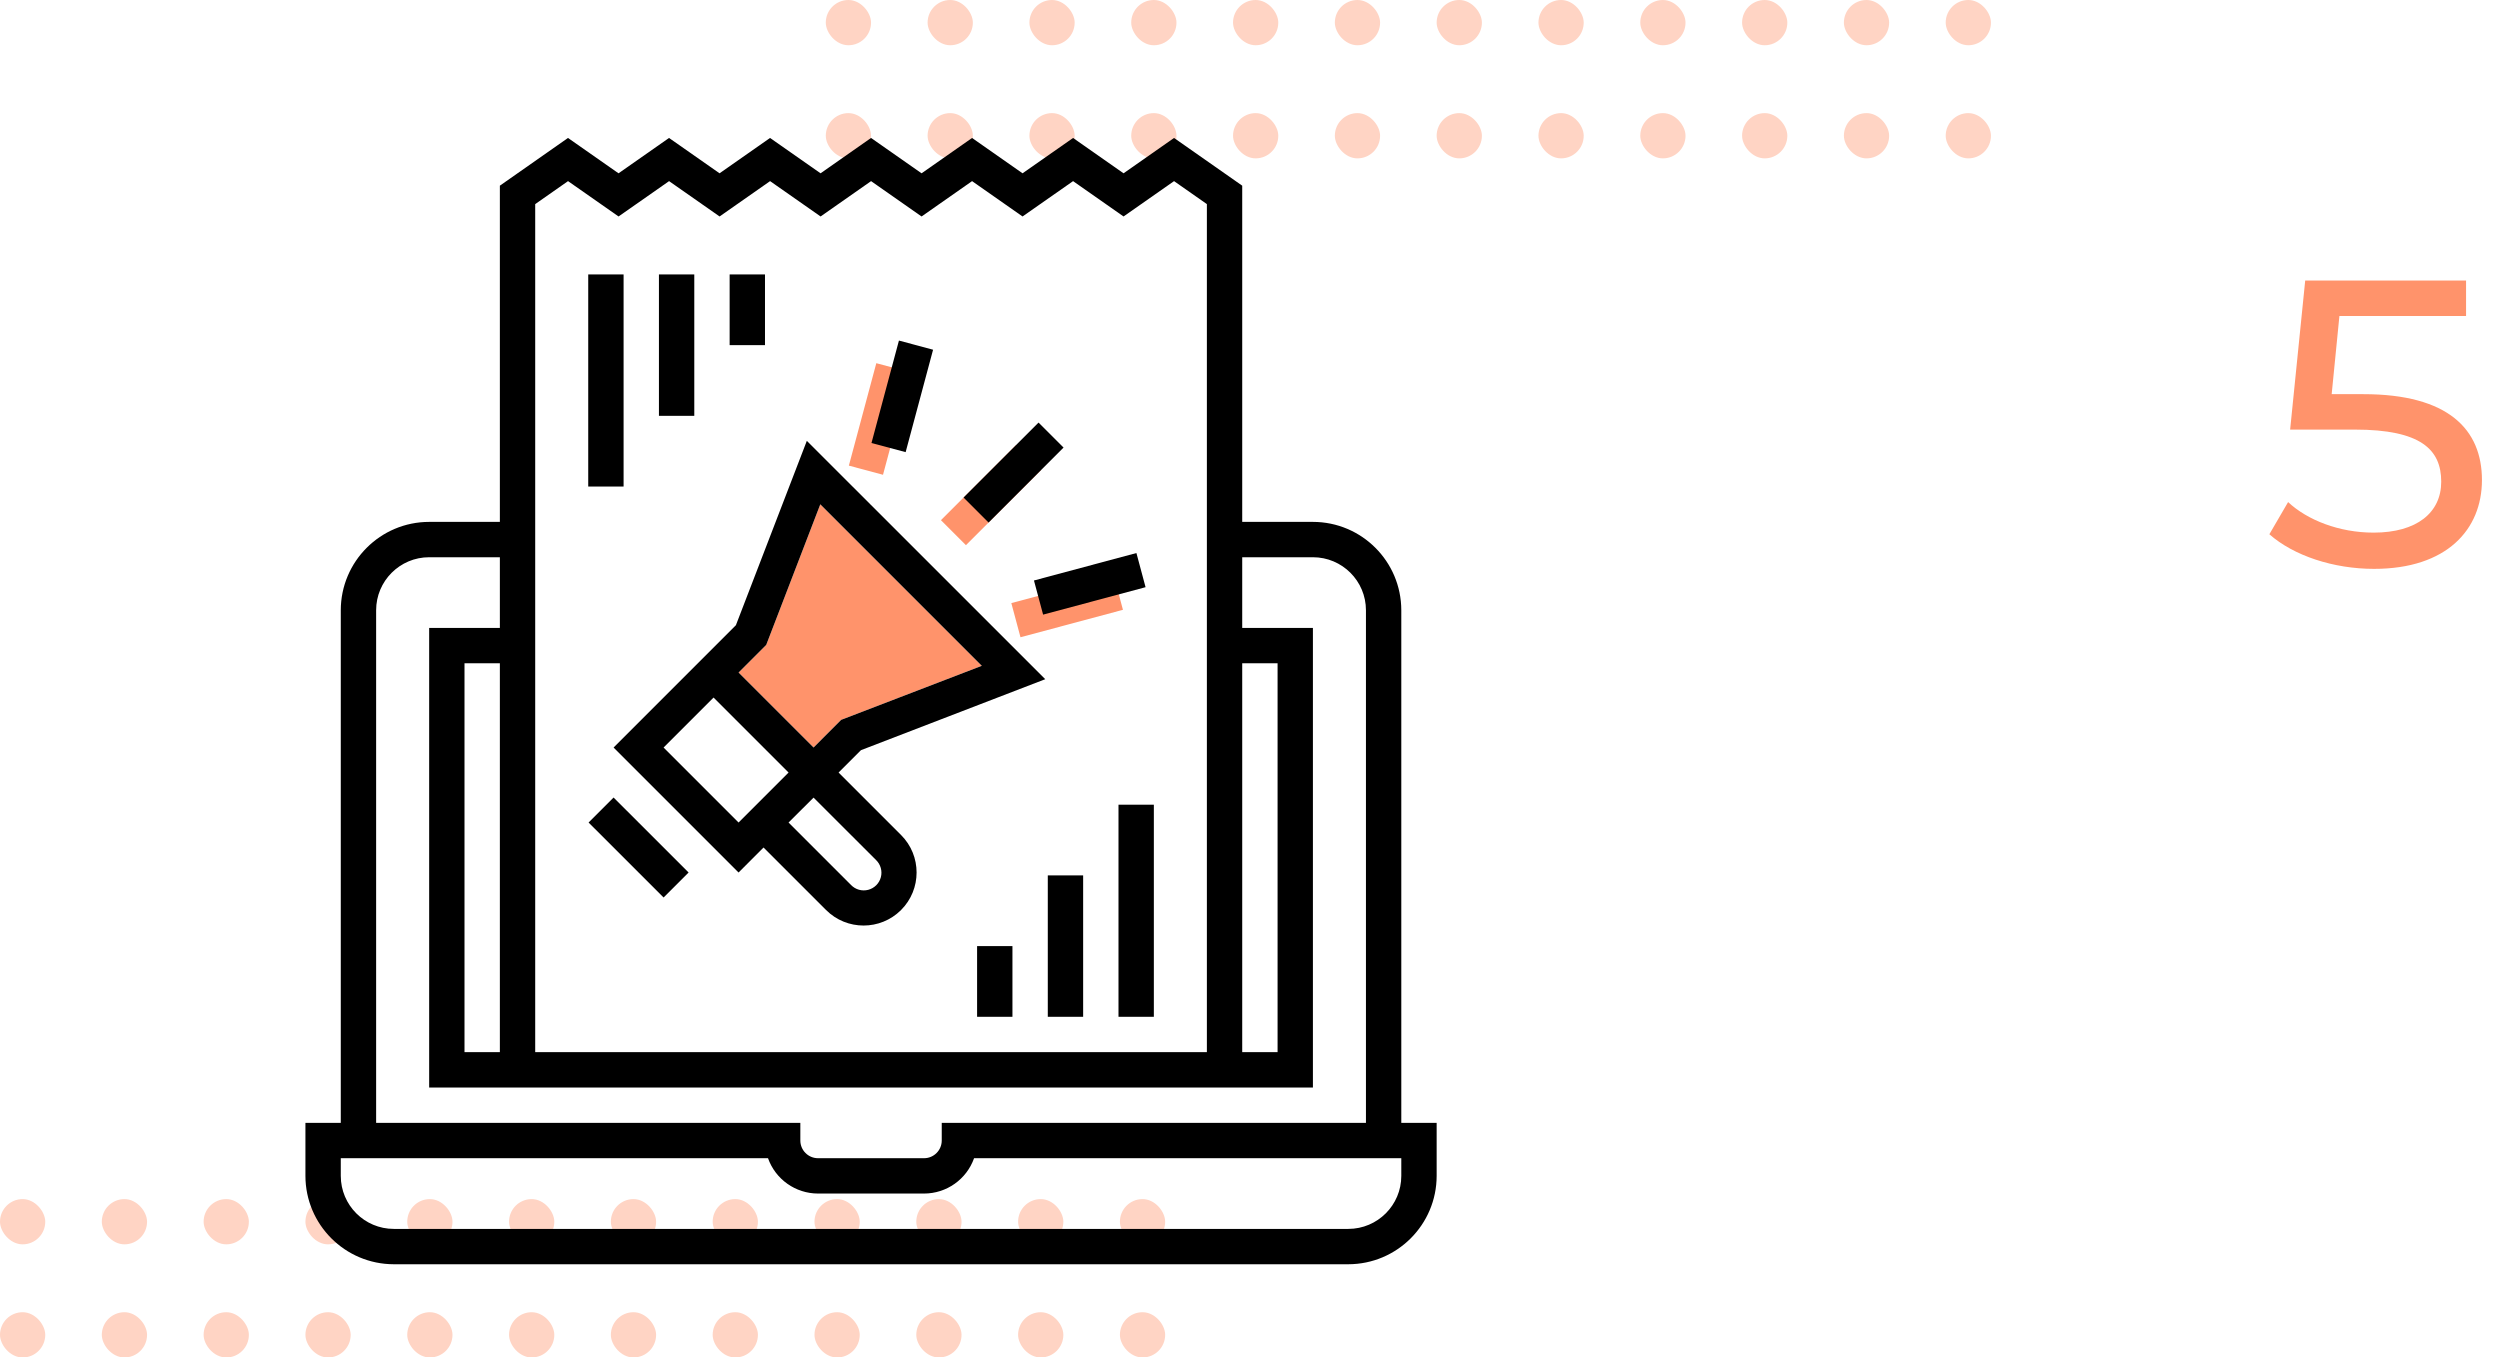 <svg width="221" height="120" viewBox="0 0 221 120" fill="none" xmlns="http://www.w3.org/2000/svg">
<path d="M208.928 34.844H206.12L206.804 27.932H218V24.8H203.78L202.448 37.976H208.172C214.004 37.976 215.804 39.74 215.804 42.584C215.804 45.32 213.644 47.084 209.828 47.084C206.768 47.084 203.96 45.968 202.268 44.384L200.612 47.228C202.772 49.136 206.3 50.288 209.864 50.288C216.308 50.288 219.404 46.796 219.404 42.44C219.404 37.976 216.452 34.844 208.928 34.844Z" fill="#FF936B"/>
<g opacity="0.4">
<rect x="73" y="10" width="4" height="4" rx="2" fill="#FF936B"/>
<rect x="82" y="10" width="4" height="4" rx="2" fill="#FF936B"/>
<rect x="91" y="10" width="4" height="4" rx="2" fill="#FF936B"/>
<rect x="100" y="10" width="4" height="4" rx="2" fill="#FF936B"/>
<rect x="109" y="10" width="4" height="4" rx="2" fill="#FF936B"/>
<rect x="118" y="10" width="4" height="4" rx="2" fill="#FF936B"/>
<rect x="127" y="10" width="4" height="4" rx="2" fill="#FF936B"/>
<rect x="136" y="10" width="4" height="4" rx="2" fill="#FF936B"/>
<rect x="145" y="10" width="4" height="4" rx="2" fill="#FF936B"/>
<rect x="154" y="10" width="4" height="4" rx="2" fill="#FF936B"/>
<rect x="163" y="10" width="4" height="4" rx="2" fill="#FF936B"/>
<rect x="172" y="10" width="4" height="4" rx="2" fill="#FF936B"/>
<rect x="73" width="4" height="4" rx="2" fill="#FF936B"/>
<rect x="82" width="4" height="4" rx="2" fill="#FF936B"/>
<rect x="91" width="4" height="4" rx="2" fill="#FF936B"/>
<rect x="100" width="4" height="4" rx="2" fill="#FF936B"/>
<rect x="109" width="4" height="4" rx="2" fill="#FF936B"/>
<rect x="118" width="4" height="4" rx="2" fill="#FF936B"/>
<rect x="127" width="4" height="4" rx="2" fill="#FF936B"/>
<rect x="136" width="4" height="4" rx="2" fill="#FF936B"/>
<rect x="145" width="4" height="4" rx="2" fill="#FF936B"/>
<rect x="154" width="4" height="4" rx="2" fill="#FF936B"/>
<rect x="163" width="4" height="4" rx="2" fill="#FF936B"/>
<rect x="172" width="4" height="4" rx="2" fill="#FF936B"/>
</g>
<g opacity="0.4">
<rect y="116" width="4" height="4" rx="2" fill="#FF936B"/>
<rect x="9" y="116" width="4" height="4" rx="2" fill="#FF936B"/>
<rect x="18" y="116" width="4" height="4" rx="2" fill="#FF936B"/>
<rect x="27" y="116" width="4" height="4" rx="2" fill="#FF936B"/>
<rect x="36" y="116" width="4" height="4" rx="2" fill="#FF936B"/>
<rect x="45" y="116" width="4" height="4" rx="2" fill="#FF936B"/>
<rect x="54" y="116" width="4" height="4" rx="2" fill="#FF936B"/>
<rect x="63" y="116" width="4" height="4" rx="2" fill="#FF936B"/>
<rect x="72" y="116" width="4" height="4" rx="2" fill="#FF936B"/>
<rect x="81" y="116" width="4" height="4" rx="2" fill="#FF936B"/>
<rect x="90" y="116" width="4" height="4" rx="2" fill="#FF936B"/>
<rect x="99" y="116" width="4" height="4" rx="2" fill="#FF936B"/>
<rect y="106" width="4" height="4" rx="2" fill="#FF936B"/>
<rect x="9" y="106" width="4" height="4" rx="2" fill="#FF936B"/>
<rect x="18" y="106" width="4" height="4" rx="2" fill="#FF936B"/>
<rect x="27" y="106" width="4" height="4" rx="2" fill="#FF936B"/>
<rect x="36" y="106" width="4" height="4" rx="2" fill="#FF936B"/>
<rect x="45" y="106" width="4" height="4" rx="2" fill="#FF936B"/>
<rect x="54" y="106" width="4" height="4" rx="2" fill="#FF936B"/>
<rect x="63" y="106" width="4" height="4" rx="2" fill="#FF936B"/>
<rect x="72" y="106" width="4" height="4" rx="2" fill="#FF936B"/>
<rect x="81" y="106" width="4" height="4" rx="2" fill="#FF936B"/>
<rect x="90" y="106" width="4" height="4" rx="2" fill="#FF936B"/>
<rect x="99" y="106" width="4" height="4" rx="2" fill="#FF936B"/>
</g>
<path d="M83.18 45.984L89.808 39.356L92.018 41.566L85.389 48.194L83.18 45.984Z" fill="#FF936B"/>
<path d="M89.402 53.315L98.459 50.888L99.268 53.907L90.211 56.333L89.402 53.315Z" fill="#FF936B"/>
<path d="M75.039 41.161L77.466 32.106L80.484 32.915L78.058 41.97L75.039 41.161Z" fill="#FF936B"/>
<path d="M85.18 43.984L91.808 37.356L94.018 39.566L87.389 46.194L85.18 43.984Z" fill="black"/>
<path d="M91.402 51.315L100.459 48.888L101.268 51.907L92.211 54.333L91.402 51.315Z" fill="black"/>
<path d="M77.039 39.161L79.466 30.106L82.484 30.915L80.058 39.97L77.039 39.161Z" fill="black"/>
<path d="M52 24.26H55.125V43.01H52V24.26Z" fill="black"/>
<path d="M58.25 24.26H61.375V36.76H58.25V24.26Z" fill="black"/>
<path d="M64.5 24.26H67.625V30.51H64.5V24.26Z" fill="black"/>
<path d="M98.875 71.135H102V89.885H98.875V71.135Z" fill="black"/>
<path d="M92.625 77.385H95.75V89.885H92.625V77.385Z" fill="black"/>
<path d="M86.375 83.635H89.5V89.885H86.375V83.635Z" fill="black"/>
<path d="M123.875 99.26V53.947C123.87 49.634 120.375 46.139 116.062 46.135H109.812V16.414L103.786 12.195L99.322 15.32L94.86 12.195L90.393 15.32L85.931 12.195L81.467 15.32L77 12.195L72.538 15.32L68.072 12.195L63.608 15.32L59.142 12.195L54.678 15.32L50.211 12.195L44.188 16.414V46.135H37.938C33.625 46.139 30.13 49.634 30.125 53.947V99.26H27V103.947C27.005 108.259 30.5 111.754 34.812 111.76H119.188C123.5 111.754 126.995 108.259 127 103.947V99.26H123.875ZM109.812 58.635H112.938V93.01H109.812V58.635ZM47.312 18.043L50.214 16.011L54.681 19.136L59.146 16.011L63.611 19.136L68.075 16.011L72.541 19.136L77.003 16.011L81.467 19.136L85.931 16.011L90.393 19.136L94.86 16.011L99.322 19.136L103.786 16.011L106.688 18.043V93.01H47.312V18.043ZM33.25 53.947C33.25 51.358 35.349 49.26 37.938 49.26H44.188V55.51H37.938V96.135H116.062V55.51H109.812V49.26H116.062C118.651 49.26 120.75 51.358 120.75 53.947V99.26H83.25V100.822C83.25 101.685 82.55 102.385 81.688 102.385H72.312C71.45 102.385 70.75 101.685 70.75 100.822V99.26H33.25V53.947ZM44.188 58.635V93.01H41.062V58.635H44.188ZM123.875 103.947C123.875 106.536 121.776 108.635 119.188 108.635H34.812C32.224 108.635 30.125 106.536 30.125 103.947V102.385H67.892C68.556 104.256 70.327 105.507 72.312 105.51H81.688C83.673 105.507 85.444 104.256 86.108 102.385H123.875V103.947Z" fill="black"/>
<path d="M71.919 66.081L65.289 59.452L67.733 57.008L72.514 44.58L86.793 58.857L74.361 63.634L71.919 66.081Z" fill="#FF936B"/>
<path d="M92.4 60.041L71.324 38.971L65.053 55.269L61.975 58.347L54.242 66.082L65.289 77.13L67.498 74.92L73.023 80.444C74.854 82.275 77.822 82.276 79.653 80.446C81.484 78.615 81.485 75.647 79.655 73.816L74.131 68.292L76.108 66.316L92.4 60.041ZM65.289 72.711L58.661 66.082L63.079 61.663L69.709 68.292L65.289 72.711ZM77.442 76.025C77.848 76.417 78.012 76.999 77.868 77.545C77.725 78.091 77.298 78.518 76.752 78.66C76.206 78.804 75.625 78.641 75.233 78.235L69.708 72.711L71.919 70.509L77.442 76.025ZM71.919 66.081L65.289 59.452L67.733 57.008L72.514 44.58L86.792 58.858L74.361 63.634L71.919 66.081Z" fill="black"/>
<path d="M52.031 72.711L54.241 70.501L60.871 77.13L58.661 79.339L52.031 72.711Z" fill="black"/>
</svg>
